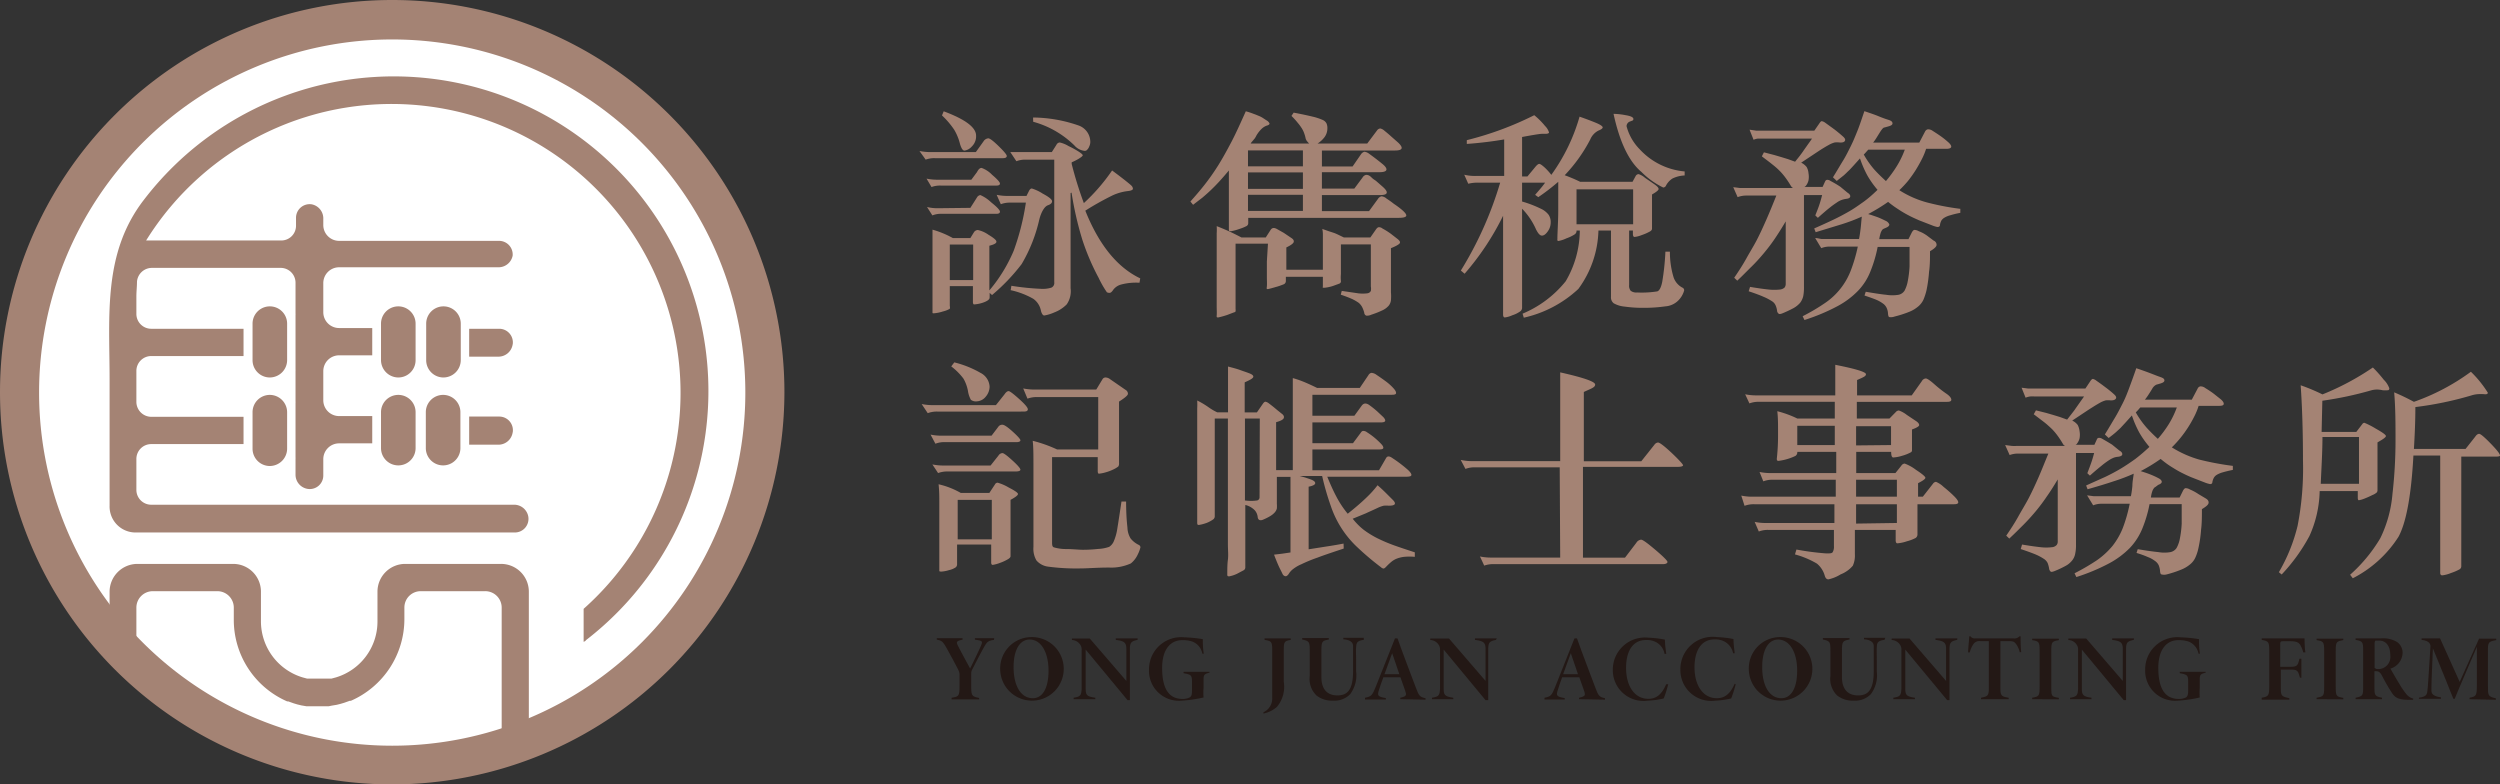 <?xml version="1.0" encoding="UTF-8"?>
<svg xmlns="http://www.w3.org/2000/svg" id="圖層_1" data-name="圖層 1" viewBox="0 0 205.31 64.42">
  <rect x="0" y="0" width="205.31" height="64.42" fill="#333333" stroke="none"/>
  <defs>
    <style>.cls-1{fill:#a48374;}.cls-2{fill:#231815;}.cls-3{fill:#fff;}</style>
  </defs>
  <title>logo</title>
  <path class="cls-1" d="M80.14,12.49l.63-.88a.52.52,0,0,1,.39-.25c.13,0,.41.21.85.64s.67.7.67.81-.1.18-.31.18H76.79a2,2,0,0,0-.77.12l-.51-.71a4.59,4.59,0,0,0,.93.09Zm-.37,2.27.46-.62c.12-.23.24-.35.38-.35a2.24,2.24,0,0,1,.86.56c.43.37.65.61.65.72s-.09.17-.27.17H77.27a2,2,0,0,0-.77.12l-.41-.69a4.52,4.52,0,0,0,.93.09Zm-.08,2.31.54-.85a.38.38,0,0,1,.28-.2,3,3,0,0,1,.88.59c.49.39.73.65.73.77s-.1.18-.29.18H77.34a1.87,1.87,0,0,0-.77.13L76.13,17a3.63,3.63,0,0,0,.93.1Zm-1.44,2.48h1.44l.29-.47a.39.39,0,0,1,.33-.19,2.43,2.43,0,0,1,.87.39c.43.26.65.44.65.57s-.19.23-.58.33v3.14c0,.25,0,.42,0,.53a12.66,12.66,0,0,0,2-3.26,20.24,20.24,0,0,0,1-3.95H83a2.13,2.13,0,0,0-.81.13L81.85,16a4.48,4.48,0,0,0,1,.09H84.3l.21-.42c.06-.12.14-.19.23-.19a3.57,3.57,0,0,1,.89.42c.51.27.77.48.77.63s-.12.25-.35.33-.51.46-.69,1.13a12.7,12.7,0,0,1-1.46,3.7,15.91,15.91,0,0,1-2.43,2.54l-.2-.18a3.74,3.74,0,0,1,0,.4c0,.14-.18.28-.56.41A2.81,2.81,0,0,1,80,25c-.06,0-.1-.07-.1-.2v-1.3H78v1.63a.41.41,0,0,1,0,.23,2.11,2.11,0,0,1-.57.22,3.09,3.09,0,0,1-.75.15c-.06,0-.1,0-.1-.07s0-.17,0-.36,0-.54,0-1V20.41c0-.51,0-1,0-1.55A7.65,7.65,0,0,1,78.25,19.55ZM77.5,9.14c1.77.66,2.66,1.32,2.66,2a1.16,1.16,0,0,1-.36.9,1,1,0,0,1-.59.33c-.15,0-.28-.21-.39-.62a4.23,4.23,0,0,0-.46-1.1,6.77,6.77,0,0,0-1-1.17ZM79.92,23V20.08H78V23Zm8-7.15v7.81A1.89,1.89,0,0,1,87.6,25a2.85,2.85,0,0,1-1,.65,3.47,3.47,0,0,1-.84.26c-.11,0-.2-.13-.27-.37a1.55,1.55,0,0,0-.63-1A6.53,6.53,0,0,0,83,23.83l.06-.36a21,21,0,0,0,2.43.25,2.41,2.41,0,0,0,.86-.1.42.42,0,0,0,.23-.44V13.11H84.16a2,2,0,0,0-.69.13l-.5-.75c.31,0,.63,0,1,0h2.41l.38-.6a.33.33,0,0,1,.27-.19,2.39,2.39,0,0,1,.73.3,7.3,7.3,0,0,1,.87.48c.19.13.29.22.29.28s-.3.31-.91.57v.13a31.11,31.11,0,0,0,1,3.22A15.67,15.67,0,0,0,91.33,14c1,.74,1.48,1.14,1.57,1.23a.4.4,0,0,1,.14.27c0,.1-.16.17-.49.2a4.12,4.12,0,0,0-1.19.35,23.81,23.81,0,0,0-2.23,1.25c1.12,2.8,2.62,4.66,4.51,5.56l-.06.36a4.76,4.76,0,0,0-1.52.15,1.2,1.2,0,0,0-.63.42c-.11.17-.21.26-.3.26A.44.44,0,0,1,90.9,24a8.33,8.33,0,0,1-.67-1.17,19.22,19.22,0,0,1-1.35-3.16A27.51,27.51,0,0,1,88,15.82Zm-3.08-6.2a11.64,11.64,0,0,1,3.78.67,1.44,1.44,0,0,1,.92,1.31.84.84,0,0,1-.08.38.74.74,0,0,1-.17.28.26.26,0,0,1-.21.1,1.3,1.3,0,0,1-.85-.45A7.74,7.74,0,0,0,84.85,10Z"></path>
  <path class="cls-1" d="M115.13,17.23c.28.24.4.41.35.51s-.25.15-.62.15H102.51v.44a.27.27,0,0,1-.15.24,3.47,3.47,0,0,1-.57.23,4.34,4.34,0,0,1-.7.19c-.12,0-.17,0-.17-.15,0-.41,0-.77,0-1.06s0-.56,0-.79,0-.45,0-.67V14c-.31.37-.58.68-.82.94s-.46.48-.68.69-.44.4-.66.59l-.78.6-.22-.27c.41-.46.8-.91,1.16-1.37a18.42,18.42,0,0,0,1.08-1.53c.36-.57.72-1.22,1.1-1.94s.77-1.59,1.21-2.57a5.35,5.35,0,0,1,.64.21c.18.06.33.13.46.18a1.91,1.91,0,0,1,.32.17l.29.19a.54.54,0,0,1,.24.25q0,.12-.24.18a1.2,1.2,0,0,0-.41.26,2.56,2.56,0,0,0-.44.57,1.52,1.52,0,0,1-.12.21l-.1.12-.1.12a.84.84,0,0,0-.14.19h4.8l-.16-.18a.64.64,0,0,1-.13-.26,2.5,2.5,0,0,0-.11-.39,2,2,0,0,0-.2-.42,3.84,3.84,0,0,0-.34-.46,5.9,5.9,0,0,0-.51-.56l.18-.27c.64.12,1.15.23,1.52.32a4.62,4.62,0,0,1,.84.27.64.64,0,0,1,.34.3.94.94,0,0,1,.07.39,1.21,1.21,0,0,1-.24.74,2.17,2.17,0,0,1-.57.52h4.08l.81-1.08a.36.36,0,0,1,.26-.16.75.75,0,0,1,.34.18c.22.18.4.33.54.46l.58.51c.47.44.39.66-.25.66h-6v1.31h2.52l.69-1a.52.52,0,0,1,.28-.21.78.78,0,0,1,.38.16c.29.21.67.49,1.12.86s.45.66-.25.66h-4.74v1.35h2.66l.67-.9a.48.48,0,0,1,.29-.23c.09,0,.24,0,.44.2s.27.2.41.32.32.28.55.48c.48.44.4.66-.25.66h-4.77v1.32h3.87l.73-1a.5.5,0,0,1,.29-.22.72.72,0,0,1,.42.19c.2.13.4.27.6.43A7,7,0,0,1,115.13,17.23Zm-11,2.78h-2.66v5.36a.78.78,0,0,1,0,.19c0,.05-.07.08-.15.1l-.55.21a7.23,7.23,0,0,1-.72.2c-.1,0-.15,0-.13-.17s0-.48,0-.67,0-.43,0-.74V19.17a4.41,4.41,0,0,0,0-.6c.43.17.81.33,1.15.49s.63.31.88.44h2l.4-.62c.12-.19.3-.2.54-.06l.55.31.65.44c.14.1.19.21.15.32s-.24.26-.6.43v1.83h3V19.88c0-.2,0-.38,0-.54s0-.33-.05-.54l.54.19.43.14c.14.05.26.11.39.17l.41.2h2.18l.46-.66c.08-.11.15-.17.22-.18a.46.46,0,0,1,.32.11,5.57,5.57,0,0,1,.71.45l.54.42c.17.14.22.25.16.34s-.29.23-.72.4V24a4.08,4.08,0,0,1,0,.66.84.84,0,0,1-.2.46,1.52,1.52,0,0,1-.49.36,7.16,7.16,0,0,1-.91.36.81.81,0,0,1-.43.08.26.26,0,0,1-.16-.22,2.11,2.11,0,0,0-.18-.49,1.15,1.15,0,0,0-.29-.35,4.12,4.12,0,0,0-.54-.31c-.23-.1-.53-.22-.92-.35l.08-.31,1.36.2a3,3,0,0,0,.73,0,.37.37,0,0,0,.3-.2,1,1,0,0,0,0-.36V20.07h-2.46v2.44a3,3,0,0,0,0,.56.2.2,0,0,1-.12.22l-.52.19a3.21,3.21,0,0,1-.69.15c-.08,0-.13,0-.15,0s0-.07,0-.17v-.73H105.6v.33a.29.29,0,0,1-.18.29c-.18.07-.36.14-.54.19s-.4.12-.65.18-.21,0-.19-.19,0-.51,0-.82,0-.71,0-1.23ZM107,12.35h-4.51v1.31H107Zm0,1.81h-4.51v1.35H107ZM107,16h-4.51v1.32H107Z"></path>
  <path class="cls-1" d="M131.27,18.93a8.44,8.44,0,0,1-1.65,4.8,9.66,9.66,0,0,1-4.48,2.36l-.1-.33a9,9,0,0,0,3.54-2.66,8.32,8.32,0,0,0,1.16-4.17h-.27a.34.34,0,0,1-.14.31,3,3,0,0,1-.68.33,2.67,2.67,0,0,1-.66.22q-.12,0-.09-.15c0-.59.07-1.4.07-2.43V14.93a16.84,16.84,0,0,1-1.64,1.26l-.26-.19c.34-.39.62-.71.82-1H125v1.55a9.27,9.27,0,0,1,1.52.58,1.71,1.71,0,0,1,.66.51,1.09,1.09,0,0,1,.17.63,1.25,1.25,0,0,1-.24.73c-.16.23-.32.35-.48.35s-.31-.17-.48-.5A5.75,5.75,0,0,0,125,17.14v8.14a.37.37,0,0,1-.18.31,2.36,2.36,0,0,1-.62.3,2.15,2.15,0,0,1-.61.18q-.15,0-.15-.24l0-.75c0-.5,0-1,0-1.65V17.72a21.93,21.93,0,0,1-3.16,4.76l-.31-.26A29.79,29.79,0,0,0,123.2,15h-1.79a3.13,3.13,0,0,0-.83.09l-.33-.74a3.88,3.88,0,0,0,1,.1h2.28v-3c-.93.16-1.95.29-3.07.37l0-.31A26.56,26.56,0,0,0,126,9.46a6.19,6.19,0,0,1,.89.89,1.27,1.27,0,0,1,.32.52c0,.08-.1.12-.31.12h-.27c-.16,0-.71.09-1.63.26v3.24h.44l.67-.81c.12-.14.22-.22.3-.22s.24.11.47.32a4.88,4.88,0,0,1,.52.58,15.3,15.3,0,0,0,2.32-4.78c.6.21,1.07.39,1.4.53s.5.27.5.35-.11.17-.34.26a1.43,1.43,0,0,0-.68.73,12.75,12.75,0,0,1-2.1,2.94,13.38,13.38,0,0,1,1.27.54h4.3l.25-.46a.29.29,0,0,1,.25-.17,1.47,1.47,0,0,1,.52.3l.77.53c.23.16.35.29.35.39s-.19.25-.54.45v1.44c0,.41,0,.69,0,.86l0,.5c0,.1-.06.18-.19.25a3.88,3.88,0,0,1-.64.28,2.28,2.28,0,0,1-.6.16c-.1,0-.14-.09-.14-.27v-.26h-.31v4.48a.66.66,0,0,0,.13.47.75.75,0,0,0,.52.14,8.15,8.15,0,0,0,1.66-.09c.18-.06.32-.33.41-.79a20.6,20.6,0,0,0,.26-2.47h.37a7.1,7.1,0,0,0,.3,2.1,1.51,1.51,0,0,0,.72.85.23.23,0,0,1,.15.23,1.81,1.81,0,0,1-.35.68,1.67,1.67,0,0,1-1.2.63,12.29,12.29,0,0,1-1.74.12,10.73,10.73,0,0,1-1.59-.1,2.22,2.22,0,0,1-.9-.27.61.61,0,0,1-.23-.53V18.93Zm-1.8-3.38v2.87h4.65V15.55Zm8.88-1.47,0,.33a2.51,2.51,0,0,0-1,.25,1.51,1.51,0,0,0-.53.58.26.26,0,0,1-.23.16,6.56,6.56,0,0,1-1.79-1.28q-1.53-1.28-2.29-4.77a5.74,5.74,0,0,1,1,.11c.42.07.63.17.63.31s-.09.13-.28.21a.41.41,0,0,0-.28.39,4.22,4.22,0,0,0,1.07,1.88A5.7,5.7,0,0,0,138.35,14.08Z"></path>
  <path class="cls-1" d="M151.72,15.82c.16.1.24.2.23.31s-.12.18-.33.2a2.21,2.21,0,0,0-.35.08,1.71,1.71,0,0,0-.42.22c-.17.11-.38.26-.63.46s-.56.47-.93.8l-.21-.2c.11-.28.22-.55.31-.81s.17-.54.25-.86h-1.49v7.56a3.88,3.88,0,0,1-.06.74,1.48,1.48,0,0,1-.25.54,2.06,2.06,0,0,1-.54.44,9.75,9.75,0,0,1-.94.44c-.16.06-.27.07-.31,0a.31.31,0,0,1-.11-.23,1.57,1.57,0,0,0-.12-.43.77.77,0,0,0-.31-.35,4.23,4.23,0,0,0-.69-.36c-.29-.13-.7-.28-1.21-.45l.11-.36c.65.11,1.16.18,1.55.22a4.36,4.36,0,0,0,.88,0,.66.66,0,0,0,.41-.17.49.49,0,0,0,.09-.3V18.18c-.31.53-.61,1-.9,1.43s-.6.83-.91,1.2-.64.74-1,1.09-.74.75-1.17,1.15l-.25-.24c.39-.57.73-1.1,1-1.59s.59-1,.85-1.5.52-1.07.78-1.66.54-1.27.83-2h-2.48a2,2,0,0,0-.7.13l-.36-.82.55.07.41,0h3.95a.46.46,0,0,1-.16-.15c-.15-.25-.3-.48-.44-.67a5,5,0,0,0-.47-.56,5.87,5.87,0,0,0-.62-.55c-.23-.19-.53-.41-.87-.67l.17-.33.85.22.61.18.52.16.58.21.4-.5c.1-.14.21-.28.3-.42l.31-.44c.11-.15.24-.33.38-.54h-4.07l-.36,0a1.2,1.2,0,0,0-.37.1l-.33-.83.55.08H149l.45-.65c.06-.09.12-.13.17-.13a.77.77,0,0,1,.29.14l.73.53q.39.3.69.57c.18.15.24.27.18.38s-.22.15-.45.13a1.81,1.81,0,0,0-.39,0,2.16,2.16,0,0,0-.53.23c-.22.12-.5.29-.85.52l-1.37.91a1.26,1.26,0,0,1,.45.36,1.23,1.23,0,0,1,.15.5,1.65,1.65,0,0,1,0,.6,1.17,1.17,0,0,1-.23.46s0,0-.1.07h1.49l.21-.46a.22.22,0,0,1,.13-.12.45.45,0,0,1,.31.09q.47.25.81.48Zm7.08,3.94a.37.37,0,0,1,.24.35c0,.14-.19.32-.54.52,0,.6,0,1.17-.08,1.7a11.37,11.37,0,0,1-.21,1.52,5,5,0,0,1-.24.74,1.59,1.59,0,0,1-.43.57,2.61,2.61,0,0,1-.75.45,8.69,8.69,0,0,1-1.18.38.89.89,0,0,1-.45.05c-.06,0-.1-.13-.11-.3a1.24,1.24,0,0,0-.11-.45.9.9,0,0,0-.3-.36,2.89,2.89,0,0,0-.57-.32c-.25-.1-.56-.21-.95-.34l.1-.31c.7.12,1.27.21,1.69.25a3.12,3.12,0,0,0,1,0,.77.77,0,0,0,.5-.34,2.73,2.73,0,0,0,.24-.66,8.76,8.76,0,0,0,.17-1.33c0-.48,0-1,0-1.6H154.2a10.79,10.79,0,0,1-.59,2,4.87,4.87,0,0,1-1,1.58,6.84,6.84,0,0,1-1.72,1.29,16.29,16.29,0,0,1-2.7,1.13l-.15-.31a16.36,16.36,0,0,0,1.86-1.1A5.67,5.67,0,0,0,152,22.2a12.83,12.83,0,0,0,.57-1.95h-2.31a1.8,1.8,0,0,0-.69.13l-.5-.83c.22,0,.4.07.54.08h3.06c.05-.24.09-.52.13-.84s.06-.66.1-1c-.49.22-1,.42-1.63.62l-2.16.66-.12-.31c.59-.26,1.12-.5,1.58-.72s.89-.45,1.29-.68.78-.5,1.16-.77.76-.6,1.17-1a7.65,7.65,0,0,1-.83-1.17,8.62,8.62,0,0,1-.61-1.41l-.55.61c-.14.15-.26.29-.39.41s-.25.25-.39.37l-.58.46-.31-.3c.32-.51.6-1,.83-1.37s.44-.8.64-1.2.37-.82.55-1.27.36-1,.56-1.59c.48.16.86.29,1.15.41s.56.22.82.3.33.17.34.28-.09.19-.3.25l-.36.1c-.1,0-.21.15-.34.34l-.28.45a4.16,4.16,0,0,1-.31.45h3.79l.48-.92a.34.34,0,0,1,.22-.17.66.66,0,0,1,.42.14c.25.16.48.31.69.46s.4.31.58.47.25.29.23.38-.15.15-.37.15h-1.69a5.4,5.4,0,0,1-.34.83c-.15.3-.32.6-.51.91a10.32,10.32,0,0,1-.63.89,8.94,8.94,0,0,1-.72.77,8.17,8.17,0,0,0,2.25,1,21.21,21.21,0,0,0,2.76.53l0,.33a7.31,7.31,0,0,0-.83.2,1.82,1.82,0,0,0-.48.2.72.72,0,0,0-.25.24,1.13,1.13,0,0,0-.11.34c0,.14-.1.19-.22.18a2.16,2.16,0,0,1-.4-.12l-1.08-.42c-.32-.14-.63-.28-.91-.43a8.85,8.85,0,0,1-.84-.5,8.29,8.29,0,0,1-.81-.59,14.86,14.86,0,0,1-1.64,1c.28.08.53.17.73.24s.45.19.72.32a.57.57,0,0,1,.29.29c0,.1-.08.2-.29.28l-.18.08a.33.33,0,0,0-.13.11,1.17,1.17,0,0,0-.12.25,3.76,3.76,0,0,0-.11.49h2.4l.29-.58c.07-.11.13-.17.2-.18a.73.73,0,0,1,.36.11,2.8,2.8,0,0,1,.7.38Zm-5.37-7.47-.18.2a2,2,0,0,1-.19.2,7.3,7.3,0,0,0,.87,1.24c.28.31.6.62.95.94a10.25,10.25,0,0,0,.89-1.22,7.45,7.45,0,0,0,.66-1.36Z"></path>
  <path class="cls-1" d="M81.79,33.27l.7-.88c.12-.18.24-.27.34-.27s.39.22.87.65.71.71.71.84-.11.19-.33.19H77a2.13,2.13,0,0,0-.81.13l-.5-.75a4.48,4.48,0,0,0,1,.09Zm-.36,2.51.54-.71a.4.4,0,0,1,.35-.19c.15,0,.43.19.85.57s.63.62.63.71-.11.15-.33.15H77.63a2,2,0,0,0-.81.13l-.4-.75a4.48,4.48,0,0,0,1,.09Zm-.08,2.45.65-.82a.41.41,0,0,1,.32-.2c.11,0,.38.2.82.6s.66.66.66.76-.14.15-.41.15H77.84a2.11,2.11,0,0,0-.8.13l-.47-.71a4.51,4.51,0,0,0,1,.09ZM78.9,40.48h2.35l.45-.68a.26.26,0,0,1,.23-.16,3.87,3.87,0,0,1,.9.39c.52.27.77.44.77.54s-.2.26-.61.48v3.51c0,.24,0,.46,0,.66l0,.46c0,.07-.06.15-.19.23a3.48,3.48,0,0,1-.66.31,2.77,2.77,0,0,1-.61.17c-.09,0-.13-.07-.13-.2V44.72h-2.8v1.6a.33.33,0,0,1-.11.27,1.56,1.56,0,0,1-.55.23,2.66,2.66,0,0,1-.62.12c-.12,0-.18,0-.18-.07s0-.18,0-.4,0-.54,0-1V41.32c0-.51,0-1-.06-1.55A6.64,6.64,0,0,1,78.9,40.48Zm-.53-10.72a8.22,8.22,0,0,1,2.15.86,1.35,1.35,0,0,1,.75,1.13,1.29,1.29,0,0,1-.32.83,1,1,0,0,1-.72.38.68.68,0,0,1-.5-.13,2.22,2.22,0,0,1-.24-.74,3.2,3.2,0,0,0-.37-1,5.13,5.13,0,0,0-1-1Zm3.08,14.53V41.05h-2.8v3.24Zm8.74-7.38v-4.3h-5a2.13,2.13,0,0,0-.81.13l-.35-.84a4.51,4.51,0,0,0,1,.09h5l.52-.86A.29.29,0,0,1,90.8,31a.63.63,0,0,1,.35.13l1.29.89a.37.37,0,0,1,.19.32c0,.12-.24.33-.73.64v3.78l0,1.26a.46.46,0,0,1-.06.29,2.23,2.23,0,0,1-.4.24,3.79,3.79,0,0,1-.71.26,2.67,2.67,0,0,1-.48.09c-.07,0-.1-.08-.1-.25V37.54H86.4v6.91c0,.28,0,.45.15.5a3.49,3.49,0,0,0,1,.14c.55,0,1,.06,1.4.06a11.17,11.17,0,0,0,1.24-.07,3.12,3.12,0,0,0,.9-.17,1,1,0,0,0,.38-.46,4.18,4.18,0,0,0,.29-1.05c.08-.47.19-1.21.34-2.21h.38c0,1,.06,1.71.11,2.14a1.81,1.81,0,0,0,.26.89,1.92,1.92,0,0,0,.65.52.24.24,0,0,1,.16.2,2.68,2.68,0,0,1-.22.59,2,2,0,0,1-.57.74,3.89,3.89,0,0,1-1.78.34c-1,0-1.73.07-2.31.07a17.33,17.33,0,0,1-2.66-.14,1.52,1.52,0,0,1-1-.51,1.88,1.88,0,0,1-.25-1.1V38.1c0-.74,0-1.38-.06-1.9a11.25,11.25,0,0,1,2,.71Z"></path>
  <path class="cls-1" d="M110.35,45.05c-.9.3-1.62.54-2.17.75a12.1,12.1,0,0,0-1.31.54,3,3,0,0,0-.71.42,1.43,1.43,0,0,0-.33.38c-.09.13-.19.2-.28.18s-.18-.08-.24-.22-.2-.39-.32-.66-.24-.57-.36-.89l.67-.08.68-.1V39.16h-1.12v2.2a2.41,2.41,0,0,1,0,.4.77.77,0,0,1-.18.33,1.57,1.57,0,0,1-.36.29,4.17,4.17,0,0,1-.6.3c-.26.11-.4,0-.43-.19a1,1,0,0,0-.25-.59,1.61,1.61,0,0,0-.77-.43v3.22c0,.38,0,.71,0,1s0,.58,0,.91a.27.27,0,0,1-.15.24l-.53.28a2.56,2.56,0,0,1-.63.21c-.13,0-.18,0-.17-.2,0-.39,0-.78.05-1.16s0-.81,0-1.27V34.37H99.76v8a.32.32,0,0,1-.12.28,2.62,2.62,0,0,1-.51.28,3.4,3.4,0,0,1-.66.18c-.1,0-.15,0-.15-.19s0-.52,0-.73,0-.4,0-.58,0-.37,0-.54V34.52c0-.43,0-.76,0-1a6.05,6.05,0,0,0,0-.63,7.05,7.05,0,0,1,.91.54,4.57,4.57,0,0,0,.73.43h.89V31.74c0-.43,0-.76,0-1s0-.45,0-.64c.38.1.73.19,1,.29s.56.19.78.28.33.19.29.3-.27.24-.7.43v2.47h1l.52-.75c.07-.09.13-.13.19-.13a.69.69,0,0,1,.28.14c.29.22.51.4.66.53l.4.32c.15.11.2.23.16.35s-.25.24-.63.34v3.94h1.37V32.74c0-.42,0-.76,0-1s0-.48,0-.69a8.14,8.14,0,0,1,1,.35c.31.13.65.29,1,.46h3.5l.71-1.05a.36.36,0,0,1,.25-.19.79.79,0,0,1,.41.16c.33.22.61.42.85.6a4.27,4.27,0,0,1,.57.53c.14.16.2.28.19.38s-.14.13-.34.13h-6.53v1.72h3.45l.61-.84q.25-.32.66,0a7.52,7.52,0,0,1,.62.5l.48.45c.27.3.2.44-.2.44h-5.62V36.4h3.33l.64-.86c.06-.1.13-.15.2-.15a.49.49,0,0,1,.3.1,6.17,6.17,0,0,1,.66.48,6.72,6.72,0,0,1,.53.5c.13.14.18.25.16.33s-.14.11-.33.11h-5.49v1.71h5.47l.58-1c.1-.18.27-.18.52,0a10.81,10.81,0,0,1,1.31,1q.3.3.24.42c0,.07-.18.11-.4.11H109c.25.61.49,1.15.74,1.62a8.09,8.09,0,0,0,.94,1.42c.6-.48,1.12-.92,1.55-1.34a8.05,8.05,0,0,0,.9-1c.28.24.52.47.73.68l.56.56c.27.3.14.44-.37.44a2.22,2.22,0,0,0-.41,0,2.58,2.58,0,0,0-.48.17c-.33.16-.68.31-1,.46l-1.07.44a5.42,5.42,0,0,0,.89.9,7.48,7.48,0,0,0,1.11.69,13,13,0,0,0,1.38.59c.5.18,1.08.37,1.72.58l0,.37a4.78,4.78,0,0,0-.88,0,2.48,2.48,0,0,0-.61.15,1.62,1.62,0,0,0-.46.28,5.16,5.16,0,0,0-.42.4c-.08.08-.14.13-.2.13a.34.34,0,0,1-.2-.1,22.42,22.42,0,0,1-1.91-1.61,8.23,8.23,0,0,1-2.21-3.4,21.71,21.71,0,0,1-.72-2.49h-1.85l.44.12.47.16c.26.1.38.2.37.32s-.2.21-.54.28v5.14l1.4-.22c.48-.07,1-.16,1.47-.25Zm-6.89-10.68h-1.22V41.1a3.61,3.61,0,0,0,1,0,.26.26,0,0,0,.2-.26Z"></path>
  <path class="cls-1" d="M128.09,38.38h-6.93a2,2,0,0,0-.81.13l-.39-.74a4.42,4.42,0,0,0,1,.1h7.17V32.3c0-.62,0-1.19,0-1.72,1.91.43,2.87.76,2.87,1s-.31.32-.93.61v5.69h4.72l1.08-1.36a.41.41,0,0,1,.29-.18q.21,0,1.14.87c.61.58.92.93.92,1s-.14.13-.42.13H130V45.8h3.45l.93-1.22a.52.52,0,0,1,.39-.26c.14,0,.52.28,1.17.83s1,.9,1,1-.13.18-.39.18H122.7a2.16,2.16,0,0,0-.81.12l-.35-.75a4.48,4.48,0,0,0,1,.09h5.59Z"></path>
  <path class="cls-1" d="M147.6,34.37h3.08V33h-6.2a2,2,0,0,0-.81.13l-.35-.75a4.48,4.48,0,0,0,1,.09h6.4v-.9c0-.46,0-1,0-1.61,1.68.33,2.52.59,2.52.77s-.24.26-.73.48v1.26H157l.83-1.17a.41.41,0,0,1,.32-.22c.11,0,.34.15.68.45s.66.56,1,.79.42.4.42.51-.11.17-.33.17h-7.43v1.37h2.68l.52-.53a.36.36,0,0,1,.25-.13,2.3,2.3,0,0,1,.65.36l.78.52c.16.11.24.22.24.32s-.2.22-.59.36v.8c0,.21,0,.39,0,.53l0,.37c0,.07,0,.14-.16.21a3.25,3.25,0,0,1-.65.25,3,3,0,0,1-.73.14c-.11,0-.17-.15-.17-.46h-2.87v1.74h3.22l.48-.6a.36.36,0,0,1,.28-.18,3.55,3.55,0,0,1,.92.51q.78.51.78.66c0,.09-.2.24-.6.44v1.11h.39l.83-1.06a.34.34,0,0,1,.25-.16,2,2,0,0,1,.63.42,10.4,10.4,0,0,1,.86.76c.22.22.34.39.34.5s-.12.16-.35.16h-3v1.28c0,.33,0,.59,0,.77l0,.44a.35.35,0,0,1-.15.28,3.28,3.28,0,0,1-.71.27,3.2,3.2,0,0,1-.79.17c-.09,0-.14-.09-.14-.26v-.84h-3.35v2a2,2,0,0,1-.17.94,2.5,2.5,0,0,1-1,.71,3.21,3.21,0,0,1-1,.41c-.14,0-.24-.09-.3-.29a2,2,0,0,0-.64-1,7.24,7.24,0,0,0-1.81-.76l.12-.4a22.18,22.18,0,0,0,2.45.32c.29,0,.47,0,.53-.11a.84.84,0,0,0,.1-.47V43.52h-5.36a2,2,0,0,0-.81.13l-.34-.79a4.48,4.48,0,0,0,1,.09h5.55V41.41h-6.57a2.13,2.13,0,0,0-.81.13L143,40.7a4.35,4.35,0,0,0,1,.09h6.76V39.4h-5.14a2,2,0,0,0-.81.13l-.31-.77a4.48,4.48,0,0,0,1,.09h5.3V37.11H147.6a.35.35,0,0,1-.15.33,4.44,4.44,0,0,1-1.4.41c-.1,0-.14-.06-.13-.19a17.11,17.11,0,0,0,.1-1.75v-.59c0-.51,0-1-.06-1.55A8.46,8.46,0,0,1,147.6,34.37Zm3.08.6H147.6v1.58h3.08Zm4.62,1.58V35h-2.87v1.58Zm.48,4.24V39.4h-3.35v1.39Zm0,2.16V41.41h-3.35V43Z"></path>
  <path class="cls-1" d="M174.05,37c.17.09.25.2.24.31s-.13.17-.33.2a1.45,1.45,0,0,0-.35.07,2.16,2.16,0,0,0-.42.22,6.29,6.29,0,0,0-.63.47c-.25.2-.56.46-.93.79l-.21-.2c.11-.28.21-.55.3-.8s.18-.55.26-.86h-1.49v7.55a3.15,3.15,0,0,1-.07.74,1.22,1.22,0,0,1-.25.54,1.7,1.7,0,0,1-.53.44,7.82,7.82,0,0,1-.94.44c-.17.06-.27.08-.32,0a.38.38,0,0,1-.1-.23,2.13,2.13,0,0,0-.12-.44.86.86,0,0,0-.32-.35,4.07,4.07,0,0,0-.68-.36c-.29-.12-.7-.27-1.21-.44l.11-.37c.65.11,1.16.18,1.54.22a3.81,3.81,0,0,0,.89,0,.6.6,0,0,0,.4-.17.44.44,0,0,0,.1-.3V39.37c-.31.52-.61,1-.91,1.42a14.43,14.43,0,0,1-.9,1.2c-.31.37-.64.74-1,1.1s-.74.74-1.17,1.14l-.25-.24c.39-.57.73-1.1,1-1.59s.59-1,.85-1.5.52-1.06.78-1.65.53-1.28.83-2h-2.49a2,2,0,0,0-.69.12l-.37-.82.55.07a3,3,0,0,0,.42,0h3.95a.36.36,0,0,1-.16-.14,7.36,7.36,0,0,0-.44-.68,5,5,0,0,0-.47-.56c-.18-.17-.38-.36-.62-.55l-.88-.67.18-.32.84.21.62.18.52.16.58.21.39-.5c.11-.14.22-.28.31-.42l.31-.44.38-.54h-4.07a2.28,2.28,0,0,0-.36,0,1.56,1.56,0,0,0-.37.1l-.33-.82.55.07.42,0h4.27l.44-.66c.07-.09.13-.13.18-.13a.7.7,0,0,1,.29.15c.23.16.47.33.73.53a8.75,8.75,0,0,1,.69.56c.18.15.24.28.17.38s-.21.15-.44.14a1.72,1.72,0,0,0-.39,0,2.16,2.16,0,0,0-.53.23c-.22.12-.5.3-.85.52l-1.37.91a1.26,1.26,0,0,1,.45.36,1.48,1.48,0,0,1,.15.5,1.65,1.65,0,0,1,0,.6,1.17,1.17,0,0,1-.23.46.21.21,0,0,1-.1.07H172l.21-.46a.18.18,0,0,1,.13-.11.48.48,0,0,1,.31.08q.46.26.81.48Zm7.09,3.93c.17.1.25.21.24.36s-.19.31-.55.52c0,.59,0,1.16-.07,1.7a10.3,10.3,0,0,1-.22,1.52,3.57,3.57,0,0,1-.24.74,1.5,1.5,0,0,1-.42.56,2.66,2.66,0,0,1-.75.45,9,9,0,0,1-1.18.39.85.85,0,0,1-.45,0c-.06,0-.1-.13-.11-.3a1.49,1.49,0,0,0-.11-.45.9.9,0,0,0-.3-.35,2.35,2.35,0,0,0-.58-.32,7.92,7.92,0,0,0-.94-.34l.1-.31c.7.12,1.27.2,1.69.24a2.82,2.82,0,0,0,1,0,.79.79,0,0,0,.5-.34,2.55,2.55,0,0,0,.25-.67,8.6,8.6,0,0,0,.17-1.33c0-.48,0-1,0-1.6h-2.64a10.67,10.67,0,0,1-.59,2,5.18,5.18,0,0,1-1,1.57,7,7,0,0,1-1.72,1.29,16.29,16.29,0,0,1-2.7,1.13l-.15-.31A18.08,18.08,0,0,0,172.22,46a6.54,6.54,0,0,0,1.27-1.17,6,6,0,0,0,.84-1.46,12.49,12.49,0,0,0,.57-2h-2.31a1.8,1.8,0,0,0-.69.13l-.5-.82.54.07.42,0H175a8.28,8.28,0,0,0,.12-.85c0-.33.07-.65.11-1a15.09,15.09,0,0,1-1.63.62c-.59.2-1.32.42-2.16.66l-.12-.31,1.58-.71q.69-.33,1.29-.69c.4-.24.78-.5,1.16-.77a14.68,14.68,0,0,0,1.17-1,7.65,7.65,0,0,1-.83-1.17,8.62,8.62,0,0,1-.61-1.41l-.55.61-.39.42-.39.36c-.14.12-.34.28-.58.46l-.31-.29c.32-.52.6-1,.83-1.38s.44-.8.64-1.19.37-.82.54-1.28.37-1,.57-1.59c.48.16.86.3,1.15.41s.56.22.82.31.33.16.34.27-.09.19-.31.26l-.35.1a.78.78,0,0,0-.34.33c-.11.19-.21.34-.28.45a4.5,4.5,0,0,1-.32.45H180l.48-.91a.31.31,0,0,1,.22-.18.64.64,0,0,1,.41.14c.26.16.49.31.7.47l.58.46c.18.16.25.29.23.39s-.15.14-.37.14h-1.69a5.48,5.48,0,0,1-.34.84,10.25,10.25,0,0,1-.51.9,9.36,9.36,0,0,1-1.35,1.67,8.76,8.76,0,0,0,2.24,1,23.75,23.75,0,0,0,2.77.52l0,.33c-.35.07-.62.14-.83.2a2,2,0,0,0-.48.2.66.66,0,0,0-.25.25,1.22,1.22,0,0,0-.12.34c0,.13-.09.19-.21.17a2.16,2.16,0,0,1-.4-.12l-1.08-.42c-.32-.13-.63-.28-.92-.43s-.56-.32-.83-.49-.54-.38-.81-.6a14.24,14.24,0,0,1-1.64,1c.28.09.53.17.73.25a5.9,5.9,0,0,1,.71.32c.17.08.27.18.29.28s-.07.2-.29.28L177,40a.29.29,0,0,0-.13.12.88.88,0,0,0-.12.24,2.56,2.56,0,0,0-.11.5H179l.29-.59c.07-.11.13-.17.19-.18a.73.73,0,0,1,.37.11,4,4,0,0,1,.7.38Zm-5.37-7.47-.18.21-.19.2a7.59,7.59,0,0,0,.87,1.23c.28.31.6.63.94.94a9.25,9.25,0,0,0,.9-1.21,7.54,7.54,0,0,0,.66-1.37Z"></path>
  <path class="cls-1" d="M190.73,32.39a21.57,21.57,0,0,0,4.14-2.21,10.7,10.7,0,0,1,.89,1,1.87,1.87,0,0,1,.46.71c0,.11-.05.16-.14.16a2.53,2.53,0,0,1-.4,0,2.12,2.12,0,0,0-.49-.06,1.84,1.84,0,0,0-.47.07,29,29,0,0,1-4,.85l-.06,2.56h2.85l.49-.64a.23.23,0,0,1,.17-.11,6.58,6.58,0,0,1,.92.47c.57.32.85.52.85.62s-.23.26-.69.52v2.85l0,1.06a.31.31,0,0,1-.05.19,1.05,1.05,0,0,1-.36.22,7,7,0,0,1-.67.3,2.08,2.08,0,0,1-.45.13c-.06,0-.09-.07-.09-.22v-.53H190.5a9.39,9.39,0,0,1-.84,3.69,14.7,14.7,0,0,1-2.28,3.16l-.23-.19a14,14,0,0,0,1.54-3.82,24.64,24.64,0,0,0,.44-5.35q0-3.45-.19-6.18A15.67,15.67,0,0,1,190.73,32.39Zm3,7.34V35.89h-3c0,1.15-.08,2.43-.14,3.84ZM198.24,33a17.83,17.83,0,0,0,4.68-2.47,9.09,9.09,0,0,1,1.39,1.72c0,.11-.11.15-.32.12a4,4,0,0,0-.5,0,2.35,2.35,0,0,0-.55.11,28.12,28.12,0,0,1-4.58.95c0,1.14-.05,2.28-.12,3.44h4.24l.79-1q.16-.24.33-.24t.93.78q.78.8.78,1c0,.06-.12.09-.35.09h-2.83V44.6c0,.59,0,1,0,1.24l0,.66a.29.29,0,0,1-.15.26,4.19,4.19,0,0,1-.7.3,2.64,2.64,0,0,1-.71.19c-.11,0-.17-.07-.17-.2V37.41H198.2q-.27,4.92-1.23,6.68a9.66,9.66,0,0,1-3.75,3.4L193,47.2a12.59,12.59,0,0,0,2.48-3,10.21,10.21,0,0,0,1-3.65,38.66,38.66,0,0,0,.25-4.33c0-1.38,0-2.69-.11-4A18,18,0,0,1,198.24,33Z"></path>
  <path class="cls-2" d="M81.63,52.55c-.52.07-.59.19-.86.67s-.62,1.17-.92,1.75a.63.63,0,0,0-.09.35v1c0,.84.06.87.65,1v.12H78.15V57.3c.61-.09.65-.16.65-1v-.86a.78.78,0,0,0-.09-.4c-.19-.39-.52-1-.94-1.76-.33-.58-.4-.67-.84-.75v-.12h2.12v.12c-.5.11-.54.18-.38.5.3.59.64,1.21,1,1.87.27-.54.65-1.33.86-1.8s.16-.47-.47-.57v-.12h1.59Z"></path>
  <path class="cls-2" d="M84.71,52.32A2.61,2.61,0,1,1,82.14,55,2.58,2.58,0,0,1,84.71,52.32Zm-.15.2c-.75,0-1.32.75-1.32,2.27s.59,2.55,1.58,2.55c.77,0,1.29-.77,1.29-2.26S85.51,52.52,84.56,52.52Z"></path>
  <path class="cls-2" d="M93.42,52.55c-.5.11-.62.2-.63.72,0,.24,0,.43,0,1.23v3h-.19l-3.44-4.15v2c0,.71,0,.94,0,1.19,0,.52.07.66.79.76v.12H88.17V57.3c.57-.09.63-.2.66-.74,0-.27,0-.57,0-1.21v-2a.66.66,0,0,0-.12-.41.85.85,0,0,0-.68-.38v-.12h1.47l3,3.48V54.5c0-.8,0-1,0-1.22,0-.53-.2-.64-.87-.73v-.12h1.8Z"></path>
  <path class="cls-2" d="M99.33,55.24c-.41.11-.49.16-.49.57v.72a4.28,4.28,0,0,0,0,.75,10.81,10.81,0,0,1-1.79.26A2.46,2.46,0,0,1,94.36,55a2.64,2.64,0,0,1,2.91-2.66,11.49,11.49,0,0,1,1.51.15c0,.34,0,.74.08,1.19l-.12,0a1.31,1.31,0,0,0-.84-1,2.54,2.54,0,0,0-.8-.11c-1,0-1.66.79-1.66,2.27s.4,2.56,1.68,2.56a1.24,1.24,0,0,0,.57-.12c.12-.07.2-.16.2-.55v-.77c0-.49-.07-.57-.69-.67v-.12h2.13Z"></path>
  <path class="cls-2" d="M106,52.55c-.51.1-.57.14-.57.83V56a2.57,2.57,0,0,1-.57,2.06,2.45,2.45,0,0,1-1.1.54l0-.11a1.23,1.23,0,0,0,.72-1.18c0-.46,0-.7,0-1.29V53.38c0-.69-.08-.74-.63-.83v-.12H106Z"></path>
  <path class="cls-2" d="M112,52.55c-.6.07-.6.29-.63.6s0,.52,0,1.09v.9a2.59,2.59,0,0,1-.49,1.87,1.79,1.79,0,0,1-1.4.53,2.08,2.08,0,0,1-1.36-.42,1.89,1.89,0,0,1-.56-1.6v-2c0-.79,0-.87-.62-1v-.12h2.19v.12c-.59.11-.61.18-.61,1v2.09c0,1,.48,1.5,1.32,1.5s1.28-.49,1.28-2v-.92c0-.57,0-.88,0-1.12s-.12-.51-.8-.57v-.12H112Z"></path>
  <path class="cls-2" d="M115,57.42V57.3c.52-.12.53-.2.39-.6s-.22-.65-.38-1.08h-1.4c-.13.35-.26.7-.35,1-.18.52-.11.59.55.71v.12H112.1V57.3c.5-.09.6-.19.87-.87l1.59-4,.21,0c.48,1.36,1,2.69,1.49,4,.27.73.34.81.81.91v.12Zm-.67-3.78c-.24.64-.42,1.16-.63,1.73h1.22Z"></path>
  <path class="cls-2" d="M122.85,52.55c-.5.11-.62.2-.63.72,0,.24,0,.43,0,1.23v3H122l-3.44-4.15v2c0,.71,0,.94,0,1.19,0,.52.08.66.79.76v.12H117.6V57.3c.57-.09.63-.2.66-.74,0-.27,0-.57,0-1.21v-2a.66.66,0,0,0-.12-.41.85.85,0,0,0-.68-.38v-.12H119l3,3.48V54.5c0-.8,0-1,0-1.22,0-.53-.2-.64-.87-.73v-.12h1.8Z"></path>
  <path class="cls-2" d="M129.68,57.42V57.3c.53-.12.54-.2.4-.6s-.22-.65-.38-1.08h-1.41c-.13.35-.25.7-.34,1-.18.52-.12.59.55.71v.12h-1.66V57.3c.5-.09.6-.19.87-.87l1.59-4,.21,0c.48,1.36,1,2.69,1.49,4,.27.73.34.81.81.91v.12ZM129,53.64c-.24.64-.42,1.16-.63,1.73h1.22Z"></path>
  <path class="cls-2" d="M137,56.19a8.53,8.53,0,0,1-.37,1.17,6.68,6.68,0,0,1-1.31.18A2.52,2.52,0,0,1,132.45,55a2.64,2.64,0,0,1,2.93-2.63,8.28,8.28,0,0,1,1.35.16c0,.39.07.86.11,1.17l-.14,0a1.36,1.36,0,0,0-.77-1,1.65,1.65,0,0,0-.75-.14c-1.15,0-1.64,1-1.64,2.29,0,1.49.69,2.54,1.83,2.54.71,0,1.13-.43,1.46-1.19Z"></path>
  <path class="cls-2" d="M142.54,56.19a8.53,8.53,0,0,1-.37,1.17,6.67,6.67,0,0,1-1.3.18A2.53,2.53,0,0,1,138,55,2.65,2.65,0,0,1,141,52.32a8.61,8.61,0,0,1,1.36.16c0,.39.07.86.1,1.17l-.13,0a1.4,1.4,0,0,0-.78-1,1.63,1.63,0,0,0-.74-.14c-1.15,0-1.65,1-1.65,2.29,0,1.49.7,2.54,1.83,2.54.72,0,1.13-.43,1.47-1.19Z"></path>
  <path class="cls-2" d="M146.19,52.32A2.61,2.61,0,1,1,143.62,55,2.57,2.57,0,0,1,146.19,52.32Zm-.15.2c-.76,0-1.32.75-1.32,2.27s.58,2.55,1.58,2.55c.76,0,1.29-.77,1.29-2.26S147,52.52,146,52.52Z"></path>
  <path class="cls-2" d="M154.76,52.55c-.61.07-.61.29-.63.6s0,.52,0,1.09v.9a2.59,2.59,0,0,1-.49,1.87,1.8,1.8,0,0,1-1.41.53,2.05,2.05,0,0,1-1.35-.42,1.89,1.89,0,0,1-.56-1.6v-2c0-.79,0-.87-.62-1v-.12h2.19v.12c-.59.11-.62.18-.62,1v2.09c0,1,.49,1.5,1.33,1.5s1.28-.49,1.28-2v-.92c0-.57,0-.88,0-1.12s-.13-.51-.8-.57v-.12h1.75Z"></path>
  <path class="cls-2" d="M160.73,52.55c-.5.11-.62.2-.63.72,0,.24,0,.43,0,1.23v3h-.19l-3.44-4.15v2c0,.71,0,.94,0,1.19,0,.52.08.66.79.76v.12h-1.77V57.3c.57-.09.63-.2.66-.74,0-.27,0-.57,0-1.21v-2a.66.66,0,0,0-.12-.41.85.85,0,0,0-.68-.38v-.12h1.47l3,3.48V54.5c0-.8,0-1,0-1.22,0-.53-.2-.64-.87-.73v-.12h1.8Z"></path>
  <path class="cls-2" d="M165.87,53.57a1.83,1.83,0,0,0-.34-.73c-.13-.15-.22-.19-.62-.19h-.63v3.83c0,.66.08.72.68.82v.12h-2.27V57.3c.56-.12.64-.15.64-.82V52.65h-.7a.6.6,0,0,0-.53.2,2.16,2.16,0,0,0-.34.73h-.13c0-.41.08-.93.09-1.32h.11c.13.17.25.17.47.17h3.07a.56.56,0,0,0,.47-.17h.1c0,.35,0,.9.05,1.29Z"></path>
  <path class="cls-2" d="M166.89,57.42V57.3c.57-.1.61-.16.61-.87v-3c0-.71-.05-.77-.61-.86v-.12h2.19v.12c-.56.1-.62.14-.62.86v3c0,.74,0,.78.62.88v.12Z"></path>
  <path class="cls-2" d="M175.23,52.55c-.5.11-.62.2-.63.72,0,.24,0,.43,0,1.23v3h-.19l-3.44-4.15v2c0,.71,0,.94,0,1.19,0,.52.08.66.79.76v.12H170V57.3c.57-.09.63-.2.66-.74,0-.27,0-.57,0-1.21v-2a.66.66,0,0,0-.12-.41.85.85,0,0,0-.68-.38v-.12h1.47l3,3.48V54.5c0-.8,0-1,0-1.22,0-.53-.2-.64-.87-.73v-.12h1.8Z"></path>
  <path class="cls-2" d="M181.14,55.24c-.41.11-.49.16-.49.57v.72a5.54,5.54,0,0,0,0,.75,10.65,10.65,0,0,1-1.79.26A2.46,2.46,0,0,1,176.17,55a2.64,2.64,0,0,1,2.91-2.66,11.28,11.28,0,0,1,1.51.15c0,.34,0,.74.08,1.19l-.12,0a1.31,1.31,0,0,0-.84-1,2.54,2.54,0,0,0-.8-.11c-1,0-1.66.79-1.66,2.27s.41,2.56,1.68,2.56a1.31,1.31,0,0,0,.58-.12c.11-.07.19-.16.19-.55v-.77c0-.49-.07-.57-.69-.67v-.12h2.13Z"></path>
  <path class="cls-2" d="M189.15,53.58a2.34,2.34,0,0,0-.23-.59c-.14-.24-.34-.33-.84-.33h-.54c-.23,0-.28,0-.28.27v1.83h.84c.56,0,.61-.12.74-.66H189v1.55h-.12c-.15-.52-.17-.66-.73-.66h-.84v1.35c0,.8,0,.84.7,1v.12h-2.27V57.3c.56-.1.62-.16.62-1V53.46c0-.76-.06-.8-.62-.91v-.12h3.52c0,.13,0,.74.07,1.15Z"></path>
  <path class="cls-2" d="M190.25,57.42V57.3c.58-.1.62-.16.62-.87v-3c0-.71-.06-.77-.62-.86v-.12h2.19v.12c-.56.1-.62.14-.62.86v3c0,.74.05.78.62.88v.12Z"></path>
  <path class="cls-2" d="M198.17,57.47h-.35c-.92,0-1.16-.21-1.42-.62a14.8,14.8,0,0,1-.76-1.32c-.17-.32-.28-.41-.54-.41H195v1.35c0,.64.05.71.62.83v.12h-2.17V57.3c.57-.12.62-.17.62-.83V53.38c0-.65-.05-.73-.62-.83v-.12h2.07a2.21,2.21,0,0,1,1.33.29,1.07,1.07,0,0,1,.46.91,1.39,1.39,0,0,1-1,1.28c.12.21.52.91.74,1.26a5.89,5.89,0,0,0,.56.82,1,1,0,0,0,.58.38Zm-3-2.53a1,1,0,0,0,1.13-1.12c0-.89-.45-1.21-.89-1.21-.16,0-.27,0-.31,0s-.09.09-.09.25v2Z"></path>
  <path class="cls-2" d="M202.81,57.42V57.3c.55-.11.59-.16.6-1l0-3.18c-.58,1.36-1.7,3.94-1.82,4.27h-.11c-.14-.36-1.12-2.79-1.68-4.14-.11,2.34-.13,3.25-.12,3.5s.18.43.78.52v.12h-1.81V57.3c.54-.08.65-.21.69-.5s.07-.67.26-3.71c0-.18-.07-.47-.73-.54v-.12h1.52L202,56l1.59-3.55H205v.12c-.64.12-.69.17-.68.9l0,2.88c0,.77,0,.85.65,1v.12Z"></path>
  <circle class="cls-1" cx="32.21" cy="32.21" r="30.59"></circle>
  <path class="cls-3" d="M39.81,48.55H34.56a1.34,1.34,0,0,0-1.35,1.35v.92a7.33,7.33,0,0,1-4.39,6.73l-.09,0-.45.16-.3.09-.32.08-.42.07L27,58l-.39,0-.39,0-.39,0-.39,0-.28,0-.41-.07-.33-.08-.3-.09-.45-.16-.09,0a7.3,7.3,0,0,1-4.38-6.73V49.9a1.35,1.35,0,0,0-1.36-1.35H12.56A1.35,1.35,0,0,0,11.2,49.9v4.53a30.62,30.62,0,0,0,30,7V49.9A1.35,1.35,0,0,0,39.81,48.55Z"></path>
  <path class="cls-3" d="M32.21,1.62A30.58,30.58,0,0,0,9,52.08V48.59a2.29,2.29,0,0,1,2.29-2.28h7.86a2.28,2.28,0,0,1,2.28,2.28v2.46a4.81,4.81,0,0,0,3.42,4.58l.37.1.12,0,.28,0h.07l.27,0h.52l.27,0h.07l.28,0,.12,0,.37-.1A4.79,4.79,0,0,0,31,51.05V48.59a2.28,2.28,0,0,1,2.28-2.28h7.86a2.28,2.28,0,0,1,2.29,2.28V60.68A30.59,30.59,0,0,0,32.21,1.62Zm15.89,51a.91.91,0,0,1-.17.09V50A23.73,23.73,0,1,0,12,19.75H23.09a1.21,1.21,0,0,0,1.22-1.22v-.65a1.12,1.12,0,0,1,1.29-1.1A1.18,1.18,0,0,1,26.55,18v.49a1.3,1.3,0,0,0,1.3,1.29H41A1.12,1.12,0,0,1,42.1,21a1.18,1.18,0,0,1-1.19.95H27.85a1.3,1.3,0,0,0-1.3,1.3v2.39a1.3,1.3,0,0,0,1.3,1.3h2.72v2.24H27.85a1.3,1.3,0,0,0-1.3,1.3v2.39a1.3,1.3,0,0,0,1.3,1.3h2.72v2.24H27.85a1.3,1.3,0,0,0-1.3,1.29v1.34a1.11,1.11,0,0,1-1.28,1.11,1.18,1.18,0,0,1-1-1.19V37.67a.31.31,0,0,0,0-.1V33.08a.31.31,0,0,0,0-.1V30.44a.38.38,0,0,0,0-.1V25.86a.38.38,0,0,0,0-.1V23.22A1.22,1.22,0,0,0,23.09,22H12.47a1.23,1.23,0,0,0-1.22,1.13c0,.4-.05.81-.05,1.22v1.42A1.22,1.22,0,0,0,12.42,27H20v2.24H12.42a1.22,1.22,0,0,0-1.22,1.22V33a1.23,1.23,0,0,0,1.22,1.23H20v2.24H12.42a1.22,1.22,0,0,0-1.22,1.22v2.54a1.22,1.22,0,0,0,1.22,1.22H42.19a1.18,1.18,0,0,1,1.2,1,1.12,1.12,0,0,1-1.11,1.28H11.09A2.13,2.13,0,0,1,9,41.54V31.15c0-5.25-.56-10.36,2.81-14.73A25.84,25.84,0,1,1,48.1,52.59Zm-6-24.33a1.18,1.18,0,0,1-1.19,1H38.53V27H41A1.12,1.12,0,0,1,42.11,28.26Zm0,7.23a1.18,1.18,0,0,1-1.19,1H38.53V34.21H41A1.12,1.12,0,0,1,42.11,35.49ZM36.39,31A1.42,1.42,0,0,1,35,29.58v-3a1.42,1.42,0,0,1,2.84,0v3A1.43,1.43,0,0,1,36.39,31Zm1.42,2.85V36.8a1.42,1.42,0,0,1-2.84,0V33.85a1.42,1.42,0,0,1,2.84,0ZM32.71,31a1.43,1.43,0,0,1-1.42-1.42v-3a1.42,1.42,0,1,1,2.84,0v3A1.42,1.42,0,0,1,32.71,31Zm1.42,2.85V36.8a1.42,1.42,0,0,1-2.84,0V33.85a1.42,1.42,0,0,1,2.84,0ZM22.16,31a1.42,1.42,0,0,1-1.42-1.42v-3a1.42,1.42,0,0,1,2.84,0v3A1.43,1.43,0,0,1,22.16,31Zm1.42,2.85v3a1.43,1.43,0,0,1-1.42,1.42h0a1.42,1.42,0,0,1-1.42-1.42v-3a1.42,1.42,0,0,1,1.42-1.42h0A1.43,1.43,0,0,1,23.58,33.88Z"></path>
  <path class="cls-1" d="M32.21,64.42A32.21,32.21,0,1,1,64.42,32.21,32.25,32.25,0,0,1,32.21,64.42Zm0-61.18a29,29,0,1,0,29,29A29,29,0,0,0,32.21,3.24Z"></path>
</svg>
